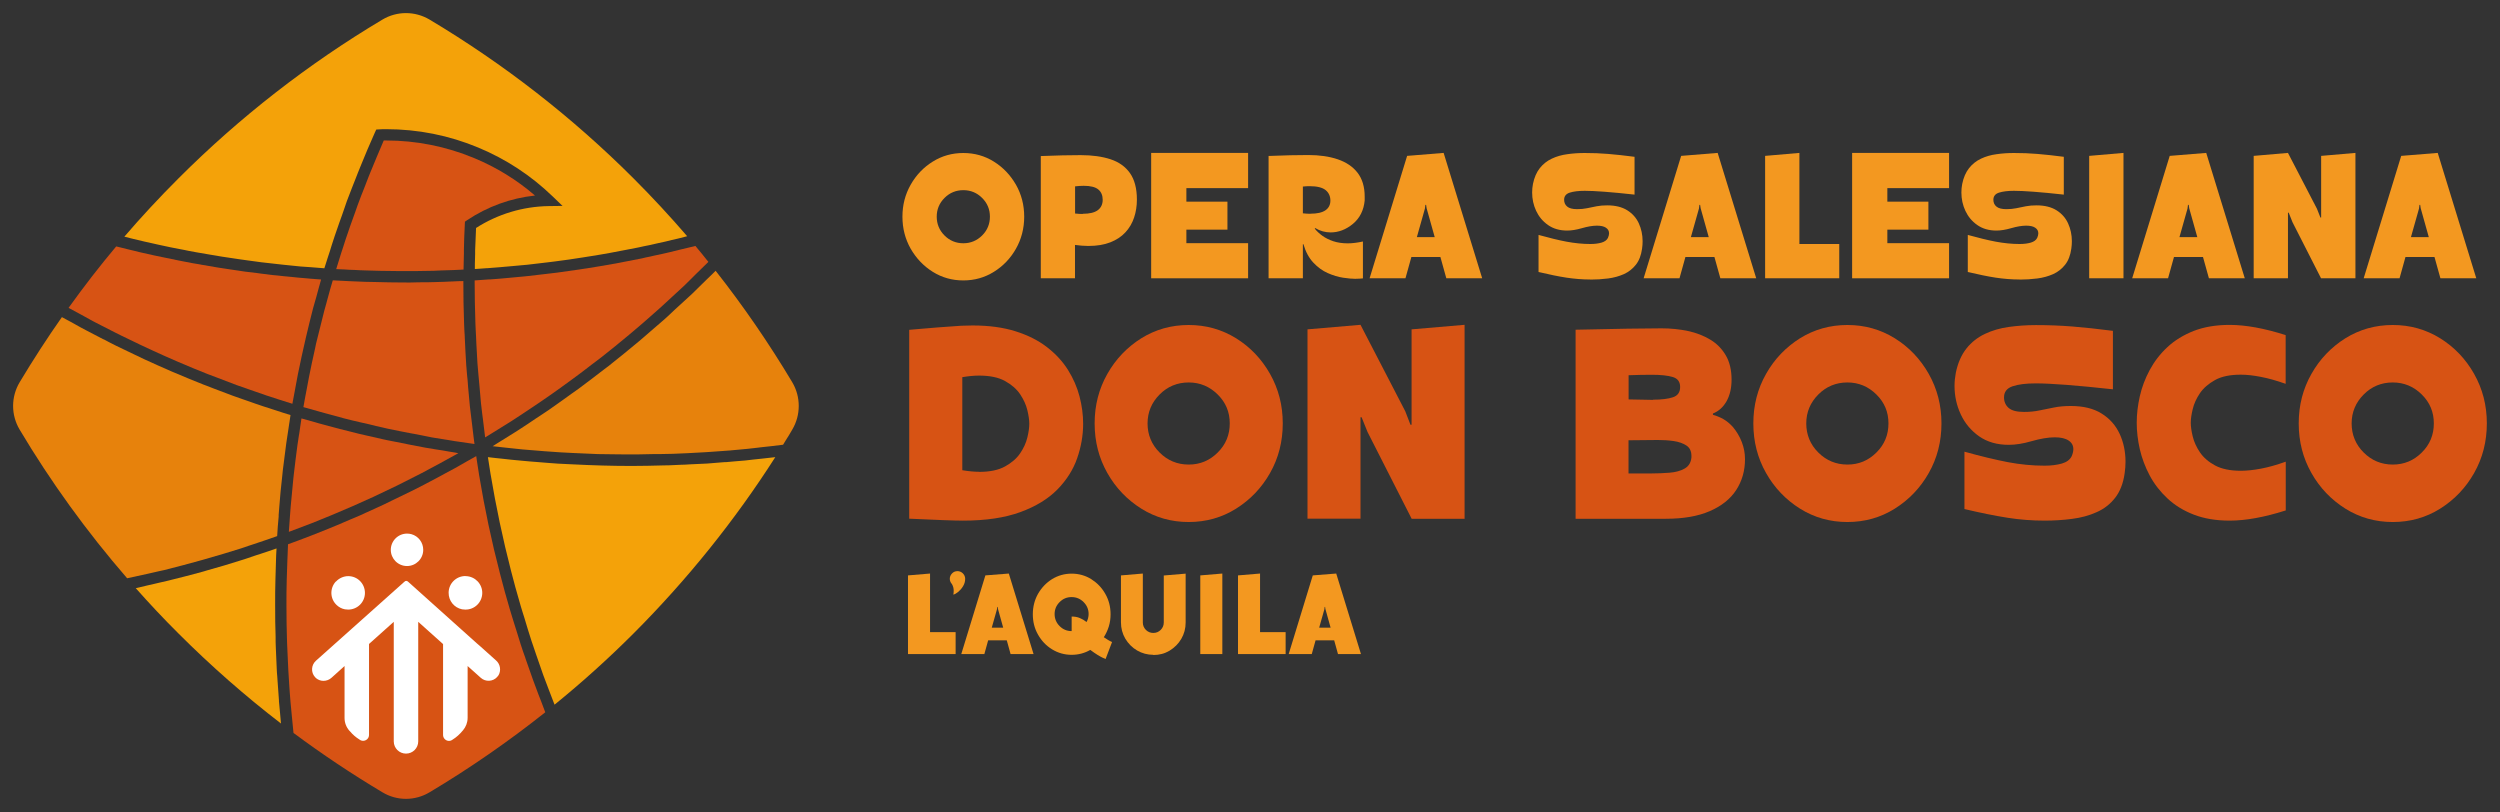 <?xml version="1.0" encoding="UTF-8"?>
<svg id="Livello_1" data-name="Livello 1" xmlns="http://www.w3.org/2000/svg" viewBox="0 0 269.77 87.62">
  <rect x="0" y="0" width="269.77" height="87.62" fill="#333333" stroke="none"/>
  <defs>
    <style>
      .cls-1 {
        fill: #e7820c;
      }

      .cls-2 {
        fill: #f39820;
      }

      .cls-3 {
        fill: #fff;
      }

      .cls-4 {
        fill: #d75314;
      }

      .cls-5 {
        fill: #f4a209;
      }
    </style>
  </defs>
  <g>
    <path class="cls-2" d="M103.95,30.26c-1.21,0-2.31-.31-3.3-.93-.99-.62-1.78-1.45-2.38-2.49-.59-1.04-.89-2.19-.89-3.46s.3-2.41.89-3.45c.59-1.04,1.38-1.87,2.38-2.49.99-.62,2.09-.93,3.3-.93s2.31.31,3.3.93c.99.62,1.78,1.45,2.38,2.49.59,1.04.89,2.19.89,3.45s-.3,2.42-.89,3.46c-.59,1.04-1.38,1.87-2.38,2.49-.99.62-2.09.93-3.3.93ZM103.95,26.25c.79,0,1.46-.28,2.03-.84.56-.56.84-1.24.84-2.03s-.28-1.46-.84-2.02c-.56-.56-1.24-.84-2.03-.84s-1.47.28-2.03.84c-.56.56-.84,1.23-.84,2.02s.28,1.47.84,2.03c.56.56,1.24.84,2.03.84Z"/>
    <path class="cls-2" d="M116.01,30.03h-3.7v-13.19c1.7-.07,3.14-.1,4.31-.1,1.25,0,2.32.15,3.23.45.9.3,1.6.8,2.09,1.5s.74,1.65.74,2.85c0,.68-.1,1.33-.3,1.93-.2.6-.51,1.14-.94,1.6-.42.46-.97.82-1.63,1.08s-1.45.39-2.37.39c-.45,0-.93-.04-1.44-.11v3.58ZM116.83,23.07c.74,0,1.28-.13,1.63-.39s.53-.64.53-1.12-.16-.86-.48-1.12-.84-.39-1.57-.39c-.28,0-.59.02-.93.06v2.93c.3.03.57.05.82.05Z"/>
    <path class="cls-2" d="M134.68,30.03h-10.46v-13.53h10.46v3.8h-6.66v1.46h4.43v3.02h-4.43v1.46h6.66v3.8Z"/>
    <path class="cls-2" d="M146.33,30.09c-.37,0-.84-.04-1.38-.12-.55-.08-1.1-.25-1.67-.5-.57-.25-1.09-.63-1.56-1.13-.47-.5-.83-1.16-1.07-1.99h-.06v3.68h-3.7v-13.2c1.7-.07,3.13-.1,4.3-.1s2.25.15,3.16.46c.91.31,1.63.79,2.14,1.45s.77,1.52.77,2.57c0,.14,0,.28,0,.42-.1,1.07-.53,1.91-1.27,2.53-.74.61-1.54.92-2.41.92-.59,0-1.14-.16-1.66-.47l-.05.06c.22.28.49.53.82.77s.73.44,1.18.59.98.23,1.56.23c.5,0,1.04-.07,1.64-.2v3.98c-.27.03-.52.04-.74.04ZM141.41,23.06c.72,0,1.26-.12,1.62-.37.36-.25.53-.6.53-1.05s-.17-.85-.52-1.13-.92-.42-1.73-.42c-.22,0-.46.01-.72.04v2.89c.3.03.57.05.82.05Z"/>
    <path class="cls-2" d="M159.94,30.03h-3.87l-.64-2.3h-3.13l-.64,2.3h-3.87l4.05-13.21,3.94-.32,4.16,13.53ZM154.82,25.6l-.88-3.14-.05-.35h-.08l-.05.4-.87,3.08h1.92Z"/>
    <path class="cls-2" d="M171.62,30.16c-.87,0-1.73-.07-2.59-.2s-1.86-.34-3.01-.61v-4c1.16.32,2.17.57,3.03.73.86.16,1.72.25,2.56.25.47,0,.87-.05,1.21-.15.34-.1.57-.27.69-.51.08-.18.12-.35.12-.49,0-.26-.11-.46-.34-.61-.22-.15-.55-.22-.97-.22-.45,0-1,.09-1.65.28-.56.16-1.08.25-1.56.25-.81,0-1.5-.2-2.07-.6-.57-.4-.99-.91-1.28-1.53-.29-.62-.43-1.28-.43-1.98,0-.31.03-.62.09-.93.14-.69.39-1.26.74-1.7s.78-.78,1.29-1.02,1.06-.4,1.67-.48c.61-.09,1.24-.13,1.89-.13.87,0,1.71.03,2.53.1s1.77.17,2.84.31v4.08c-2.54-.28-4.33-.41-5.38-.41-.68,0-1.22.07-1.62.2-.4.13-.6.39-.6.77,0,.3.11.55.33.73.22.19.58.28,1.07.28.38,0,.74-.03,1.07-.1.33-.07.68-.14,1.03-.21.35-.07.74-.1,1.16-.1.87,0,1.59.18,2.15.53s.98.82,1.25,1.41.41,1.24.41,1.94c0,.26-.02.53-.06.8-.1.71-.32,1.29-.67,1.73-.35.44-.78.78-1.29,1.01-.52.23-1.09.39-1.71.47-.62.08-1.26.12-1.91.12Z"/>
    <path class="cls-2" d="M189.51,30.03h-3.87l-.64-2.3h-3.13l-.64,2.3h-3.87l4.05-13.21,3.94-.32,4.16,13.53ZM184.39,25.6l-.88-3.14-.05-.35h-.08l-.05.4-.87,3.08h1.92Z"/>
    <path class="cls-2" d="M198.47,30.03h-8v-13.21l3.7-.32v9.83h4.3v3.7Z"/>
    <path class="cls-2" d="M210.32,30.03h-10.46v-13.53h10.46v3.8h-6.66v1.46h4.43v3.02h-4.43v1.46h6.66v3.8Z"/>
    <path class="cls-2" d="M217.94,30.16c-.87,0-1.73-.07-2.59-.2s-1.86-.34-3.01-.61v-4c1.16.32,2.17.57,3.03.73.86.16,1.72.25,2.56.25.47,0,.87-.05,1.21-.15.34-.1.57-.27.69-.51.08-.18.12-.35.12-.49,0-.26-.11-.46-.34-.61-.22-.15-.55-.22-.97-.22-.45,0-1,.09-1.65.28-.56.16-1.08.25-1.56.25-.81,0-1.5-.2-2.07-.6-.57-.4-.99-.91-1.28-1.53-.29-.62-.43-1.28-.43-1.98,0-.31.03-.62.09-.93.14-.69.39-1.26.74-1.7s.78-.78,1.29-1.02,1.06-.4,1.67-.48c.61-.09,1.24-.13,1.89-.13.87,0,1.71.03,2.53.1s1.77.17,2.84.31v4.08c-2.54-.28-4.33-.41-5.38-.41-.68,0-1.22.07-1.62.2-.4.13-.6.39-.6.77,0,.3.11.55.33.73.22.19.58.28,1.07.28.38,0,.74-.03,1.07-.1.33-.07.68-.14,1.03-.21.35-.07.74-.1,1.16-.1.87,0,1.59.18,2.15.53s.98.82,1.25,1.41.41,1.24.41,1.94c0,.26-.02.53-.06.8-.1.71-.32,1.29-.67,1.73-.35.44-.78.78-1.29,1.01-.52.23-1.09.39-1.71.47-.62.08-1.26.12-1.91.12Z"/>
    <path class="cls-2" d="M229.14,30.03h-3.7v-13.21l3.7-.32v13.53Z"/>
    <path class="cls-2" d="M242.23,30.03h-3.87l-.64-2.3h-3.13l-.64,2.3h-3.87l4.05-13.21,3.94-.32,4.16,13.53ZM237.11,25.6l-.88-3.14-.05-.35h-.08l-.05.4-.87,3.08h1.92Z"/>
    <path class="cls-2" d="M254.16,30.03h-3.7l-3.08-6.05-.41-1.03h-.08v7.08h-3.7v-13.21l3.7-.32,3.13,6.03.37.94h.08v-6.65l3.7-.32v13.53Z"/>
    <path class="cls-2" d="M267.21,30.03h-3.87l-.64-2.3h-3.13l-.64,2.3h-3.87l4.05-13.21,3.94-.32,4.16,13.53ZM262.09,25.6l-.88-3.14-.05-.35h-.08l-.05.4-.87,3.08h1.92Z"/>
    <path class="cls-4" d="M103.89,56.18c-.86,0-2.79-.07-5.78-.21v-20.38c2.26-.2,4.13-.35,5.61-.44.42-.02.82-.03,1.22-.03,1.77,0,3.32.21,4.65.63,1.33.42,2.46.99,3.39,1.71.93.72,1.68,1.53,2.26,2.45.57.91.99,1.87,1.25,2.87.26,1,.39,1.98.39,2.95,0,1.25-.22,2.5-.65,3.73-.43,1.24-1.15,2.36-2.14,3.37-1,1.01-2.32,1.82-3.99,2.43-1.66.61-3.73.92-6.21.92ZM105.65,50.92c1.15,0,2.08-.19,2.79-.58.71-.39,1.26-.86,1.64-1.42.38-.56.64-1.13.78-1.71.14-.58.21-1.07.21-1.47s-.07-.9-.21-1.48c-.14-.58-.4-1.15-.78-1.72-.38-.56-.93-1.04-1.64-1.43-.71-.39-1.64-.58-2.79-.58-.55,0-1.15.06-1.81.17v10.04c.66.11,1.27.17,1.81.17Z"/>
    <path class="cls-4" d="M128.27,56.33c-1.87,0-3.57-.48-5.11-1.44-1.53-.96-2.76-2.24-3.67-3.85-.91-1.61-1.37-3.39-1.37-5.35s.46-3.73,1.37-5.34c.91-1.61,2.14-2.89,3.67-3.85,1.53-.95,3.24-1.43,5.11-1.43s3.57.48,5.11,1.43c1.53.95,2.76,2.24,3.67,3.85.91,1.61,1.37,3.39,1.37,5.34s-.46,3.75-1.37,5.35c-.91,1.61-2.14,2.89-3.67,3.85-1.53.96-3.24,1.44-5.11,1.44ZM128.27,50.13c1.22,0,2.26-.43,3.13-1.3.87-.86,1.3-1.91,1.3-3.14s-.43-2.26-1.3-3.12c-.87-.86-1.91-1.3-3.13-1.3s-2.28.43-3.14,1.3c-.86.86-1.3,1.91-1.3,3.12s.43,2.28,1.3,3.14c.86.86,1.91,1.3,3.14,1.3Z"/>
    <path class="cls-4" d="M158.05,55.98h-5.72l-4.76-9.36-.64-1.59h-.12v10.94h-5.72v-20.43l5.72-.49,4.83,9.33.56,1.45h.12v-10.29l5.72-.49v20.91Z"/>
    <path class="cls-4" d="M179.75,55.98h-9.73v-20.4c4.41-.1,7.5-.15,9.28-.15,1,0,1.95.1,2.85.29.9.19,1.71.51,2.42.94.71.43,1.26,1,1.67,1.71.41.71.61,1.58.61,2.61,0,.89-.18,1.66-.53,2.3-.36.64-.85,1.09-1.48,1.34v.14c.44.13.82.29,1.15.48.33.19.66.46,1,.83.41.49.73,1.03.96,1.62.23.59.35,1.21.35,1.86,0,1.25-.32,2.36-.95,3.33s-1.59,1.73-2.86,2.28c-1.27.55-2.85.82-4.74.82ZM178.39,43.13c.9,0,1.62-.09,2.13-.26.52-.17.78-.54.78-1.11s-.27-.92-.8-1.08c-.53-.16-1.3-.24-2.29-.24-.78,0-1.61.02-2.47.05v2.61l2.65.05ZM178.13,51.09c.69,0,1.36-.03,2.02-.08.66-.05,1.2-.2,1.64-.45.44-.25.68-.65.73-1.21v-.14c0-.52-.18-.9-.55-1.14s-.83-.4-1.39-.48c-.56-.08-1.13-.11-1.71-.11-.97,0-2.01.01-3.14.03v3.58h2.39Z"/>
    <path class="cls-4" d="M199.35,56.33c-1.87,0-3.57-.48-5.11-1.44-1.53-.96-2.76-2.24-3.67-3.85-.91-1.61-1.37-3.39-1.37-5.35s.46-3.73,1.37-5.34c.91-1.61,2.14-2.89,3.67-3.85,1.53-.95,3.24-1.43,5.11-1.43s3.57.48,5.11,1.43c1.53.95,2.76,2.24,3.67,3.85.91,1.61,1.37,3.39,1.37,5.34s-.46,3.75-1.37,5.35c-.91,1.61-2.14,2.89-3.67,3.85-1.53.96-3.24,1.44-5.11,1.44ZM199.35,50.13c1.22,0,2.26-.43,3.13-1.3.87-.86,1.3-1.91,1.3-3.14s-.43-2.26-1.3-3.12c-.87-.86-1.91-1.3-3.13-1.3s-2.28.43-3.14,1.3c-.86.86-1.3,1.91-1.3,3.12s.43,2.28,1.3,3.14c.86.86,1.91,1.3,3.14,1.3Z"/>
    <path class="cls-4" d="M220.64,56.18c-1.34,0-2.68-.1-4.01-.31-1.33-.21-2.88-.52-4.65-.94v-6.19c1.79.5,3.35.87,4.68,1.13,1.33.25,2.65.38,3.96.38.72,0,1.34-.08,1.87-.23.52-.15.88-.42,1.06-.79.12-.28.18-.54.18-.76,0-.4-.17-.71-.52-.94-.35-.23-.84-.34-1.49-.34-.69,0-1.54.14-2.55.43-.86.25-1.67.38-2.41.38-1.26,0-2.33-.31-3.2-.92-.87-.62-1.53-1.4-1.98-2.37-.45-.97-.67-1.99-.67-3.06,0-.48.05-.95.14-1.43.22-1.07.61-1.94,1.15-2.62.54-.68,1.21-1.2,1.99-1.57.78-.37,1.64-.62,2.58-.75.94-.13,1.91-.2,2.92-.2,1.34,0,2.65.05,3.92.15,1.27.1,2.73.26,4.39.47v6.31c-3.92-.43-6.7-.64-8.32-.64-1.05,0-1.88.1-2.5.31-.62.21-.93.61-.93,1.2,0,.47.17.85.5,1.14.34.29.89.43,1.66.43.59,0,1.14-.05,1.66-.16s1.05-.21,1.59-.32c.54-.11,1.14-.16,1.8-.16,1.35,0,2.46.27,3.33.82.87.54,1.51,1.27,1.94,2.19.42.91.63,1.92.63,3,0,.41-.03.82-.09,1.23-.15,1.1-.5,1.99-1.03,2.67-.53.68-1.2,1.2-2,1.55-.8.36-1.68.6-2.64.72-.97.13-1.95.19-2.96.19Z"/>
    <path class="cls-4" d="M240.59,56.18c-1.47,0-2.76-.22-3.87-.65-1.11-.43-2.05-1.01-2.84-1.75-.78-.73-1.42-1.55-1.91-2.47s-.84-1.86-1.07-2.84c-.22-.98-.33-1.93-.33-2.84v-.02c0-.91.11-1.86.33-2.84.22-.98.58-1.93,1.07-2.84s1.12-1.74,1.91-2.47c.78-.73,1.73-1.31,2.84-1.75,1.11-.43,2.4-.65,3.87-.65,1.74,0,3.76.37,6.05,1.1v5.26c-.98-.35-1.87-.6-2.67-.75-.81-.16-1.53-.24-2.17-.24-1.15,0-2.08.19-2.78.58s-1.25.86-1.63,1.42c-.38.56-.64,1.13-.78,1.72-.14.58-.21,1.07-.21,1.47s.07.89.21,1.47c.14.58.4,1.16.78,1.72.38.56.93,1.04,1.64,1.42.71.38,1.64.57,2.77.57.65,0,1.38-.08,2.18-.23.8-.15,1.69-.4,2.67-.75v5.26c-2.3.73-4.31,1.1-6.05,1.1Z"/>
    <path class="cls-4" d="M258.2,56.33c-1.87,0-3.57-.48-5.11-1.44-1.53-.96-2.76-2.24-3.67-3.85-.91-1.61-1.37-3.39-1.37-5.35s.46-3.73,1.37-5.34c.91-1.61,2.14-2.89,3.67-3.85,1.53-.95,3.24-1.43,5.11-1.43s3.57.48,5.11,1.43c1.53.95,2.76,2.24,3.67,3.85.91,1.61,1.37,3.39,1.37,5.34s-.46,3.75-1.37,5.35c-.91,1.61-2.14,2.89-3.67,3.85-1.53.96-3.24,1.44-5.11,1.44ZM258.2,50.13c1.22,0,2.26-.43,3.13-1.3.87-.86,1.3-1.91,1.3-3.14s-.43-2.26-1.3-3.12c-.87-.86-1.91-1.3-3.13-1.3s-2.28.43-3.14,1.3c-.86.86-1.3,1.91-1.3,3.12s.43,2.28,1.3,3.14c.86.86,1.91,1.3,3.14,1.3Z"/>
    <path class="cls-2" d="M103.12,70.58h-5.14v-8.49l2.38-.2v6.32h2.76v2.38Z"/>
    <path class="cls-2" d="M102.87,64.18c.03-.14.04-.29.04-.45,0-.11-.01-.22-.04-.34-.03-.12-.08-.24-.15-.37l-.03-.03c-.13-.16-.2-.34-.2-.53,0-.22.08-.41.24-.58.16-.17.36-.25.59-.25.22,0,.41.08.58.24.16.16.25.36.25.59h0c0,.29-.08.55-.23.8s-.33.45-.52.61c-.2.16-.37.26-.54.3Z"/>
    <path class="cls-2" d="M111.54,70.58h-2.49l-.41-1.48h-2.01l-.41,1.48h-2.49l2.6-8.49,2.53-.2,2.67,8.69ZM108.25,67.72l-.56-2.01-.03-.22h-.05l-.03.26-.56,1.98h1.24Z"/>
    <path class="cls-2" d="M119.29,71.11s-.12-.05-.27-.12c-.15-.07-.34-.17-.57-.31-.23-.14-.5-.33-.8-.55-.61.35-1.28.53-2.01.53-.77,0-1.47-.2-2.11-.59-.64-.39-1.14-.92-1.52-1.59-.38-.66-.56-1.4-.56-2.2s.19-1.54.56-2.2c.38-.66.88-1.19,1.52-1.59.64-.39,1.34-.59,2.11-.59s1.48.2,2.11.59c.63.4,1.14.92,1.52,1.59.38.66.57,1.4.57,2.2,0,.46-.06.9-.19,1.32-.13.42-.31.8-.54,1.16.17.12.33.22.46.3.13.08.28.15.43.22l-.7,1.84ZM115.64,68.1v-1.57c.33,0,.62.05.88.16s.5.25.73.43c.14-.26.22-.55.22-.86,0-.5-.18-.93-.54-1.29-.36-.36-.79-.54-1.3-.54s-.93.18-1.29.54c-.36.36-.54.79-.54,1.29s.18.94.54,1.3c.36.36.79.54,1.29.54Z"/>
    <path class="cls-2" d="M124.46,70.66c-.64,0-1.23-.16-1.76-.47-.53-.31-.95-.74-1.27-1.27-.31-.53-.47-1.12-.47-1.76v-5.07l2.36-.2v5.28c0,.31.11.58.33.8s.49.33.8.33.58-.11.8-.33.33-.49.33-.8v-5.07l2.36-.2v5.28c0,.64-.16,1.23-.47,1.76-.31.53-.74.95-1.26,1.27-.53.32-1.11.47-1.76.47Z"/>
    <path class="cls-2" d="M131.9,70.58h-2.38v-8.49l2.38-.2v8.69Z"/>
    <path class="cls-2" d="M138.73,70.58h-5.14v-8.49l2.38-.2v6.32h2.76v2.38Z"/>
    <path class="cls-2" d="M146.87,70.58h-2.49l-.41-1.48h-2.01l-.41,1.48h-2.49l2.6-8.49,2.53-.2,2.67,8.69ZM143.58,67.72l-.56-2.01-.03-.22h-.05l-.03.26-.56,1.98h1.24Z"/>
  </g>
  <g>
    <path class="cls-5" d="M30.33,78.08c-3.87-2.97-7.59-6.24-11.07-9.72-1.57-1.56-3.12-3.21-4.61-4.89.42-.1.84-.2,1.27-.3.26-.06.53-.12.79-.18.17-.04.34-.08.51-.12.3-.06.61-.13.91-.21,1.27-.3,2.54-.65,3.74-.97.06-.02.12-.04.18-.05.07-.02.13-.04.19-.06,1.31-.36,2.68-.77,4.09-1.22l.36-.12c.31-.11.63-.22.94-.32l.47-.15c.57-.19,1.16-.38,1.74-.59-.01.24-.02.48-.04.72-.01.2-.02.41-.02.61-.03.66-.04,1.34-.06,2.05-.03.9-.03,1.81-.03,2.69,0,1.39.01,2.46.05,3.45,0,.19,0,.37,0,.55.01.19.02.38.02.58.03.77.06,1.54.1,2.31,0,.29.04.59.06.88,0,.15.02.3.03.45.04.71.09,1.39.15,2.1v.1c.04.43.08.86.12,1.29.03.37.06.74.1,1.12Z"/>
    <path class="cls-1" d="M31.35,44.79c-.07.4-.12.8-.18,1.19-.03.22-.07.45-.1.67-.03.2-.06.4-.09.59-.03.2-.06.4-.09.6-.13.96-.25,1.92-.37,2.89l-.05.51c-.15,1.34-.26,2.43-.33,3.44-.03.29-.05.59-.07.89v.18c-.07.7-.12,1.4-.16,2.1-.87.31-1.76.61-2.63.9l-.49.16c-.25.09-.51.18-.76.26-1.21.38-2.48.77-3.88,1.16-.09.02-.18.06-.27.08-1.42.4-2.83.77-4.18,1.11-.2.04-.4.09-.6.13-.21.04-.41.09-.61.14l-.57.13c-.72.16-1.47.33-2.2.48-4.36-5.03-8.26-10.43-11.6-16.04-.94-1.58-.94-3.53,0-5.11,1.44-2.4,2.97-4.77,4.56-7.03.44.25.89.49,1.33.72l.05.03c.45.26.9.5,1.36.74.58.31,1.16.61,1.75.91h.03c.21.12.43.23.64.34.22.11.43.22.65.33.42.21.85.41,1.27.61.24.12.48.23.73.35l1.11.53c.95.43,1.93.88,2.91,1.3.07.02.16.06.24.1,1.13.48,2.17.91,3.18,1.31.18.07.37.15.56.21.18.07.36.14.53.21.86.33,1.51.58,2.12.8.29.11.59.21.88.31.16.05.31.1.46.16l.35.12c.51.18,1.03.37,1.56.54.31.11.64.21.96.31.17.05.34.11.5.16.49.16.99.33,1.5.48Z"/>
    <path class="cls-4" d="M49.46,48.9s-.02.01-.03.02c-1.32.74-2.65,1.46-3.96,2.15-.22.11-.43.22-.65.33-1.31.68-2.71,1.37-4.16,2.04-.06.03-.12.06-.19.09-.06.03-.13.06-.19.09-1.52.7-2.92,1.31-4.29,1.88l-.26.11c-1.33.56-2.76,1.12-4.37,1.71l-.19.07c.03-.52.07-1.04.11-1.56.01-.14.02-.27.03-.41.02-.25.03-.51.06-.77.08-.93.17-1.85.26-2.75l.06-.58c.12-1.08.26-2.16.41-3.31.02-.15.05-.3.07-.45.03-.19.06-.37.08-.55l.04-.22c.08-.55.16-1.1.24-1.64,1.36.4,2.7.76,3.73,1.03.14.04.28.08.41.11,1.36.36,2.82.71,4.61,1.1.33.08.67.14,1.01.21l.47.09c1.12.23,2.13.43,3.16.62.4.07.81.13,1.21.2l.6.09.62.11c.37.06.74.13,1.11.19Z"/>
    <path class="cls-4" d="M58.84,76.86c-3.96,3.14-8.15,6.05-12.48,8.63-1.58.95-3.53.95-5.1,0-3.35-2-6.49-4.1-9.59-6.4-.06-.54-.11-1.1-.16-1.64-.05-.56-.11-1.12-.16-1.67-.04-.39-.06-.77-.09-1.15-.01-.25-.03-.49-.05-.74-.04-.54-.07-1.07-.1-1.61-.04-.72-.07-1.45-.1-2.18-.01-.22-.02-.45-.03-.67s-.02-.44-.02-.65c-.03-1.02-.05-2.11-.05-3.53,0-.87,0-1.77.03-2.66.02-.74.04-1.44.07-2.12l.03-.69c.01-.19.01-.37.02-.56.01-.16.01-.33.02-.49.16-.05.32-.11.47-.17.2-.07.4-.15.6-.22l.63-.24c.25-.09.5-.19.76-.29.43-.16.86-.34,1.29-.51.22-.09.45-.18.67-.27.23-.09.46-.18.68-.28.32-.12.63-.26.94-.4l.68-.29c.34-.14.68-.28,1.02-.43.21-.1.43-.2.65-.3.22-.1.43-.2.65-.29.43-.2.86-.4,1.3-.6.4-.19.8-.38,1.19-.58,1.06-.5,2.44-1.17,3.8-1.9l.12-.06c.33-.17.66-.35.99-.53.18-.1.35-.19.53-.29.33-.17.66-.35.99-.53.48-.27.95-.54,1.42-.81.14-.08.28-.16.43-.24.16-.1.33-.19.5-.28l.08.56c.08.51.16,1.03.24,1.54.59,3.56,1.34,7.11,2.24,10.56.36,1.41.71,2.67,1.06,3.85.07.23.13.45.2.66.07.22.14.43.2.65.1.31.19.62.29.92.16.54.33,1.08.5,1.61.15.49.33.97.5,1.45v.02c.27.77.54,1.56.82,2.33.18.51.38,1.02.57,1.53.11.27.21.54.32.82.14.38.28.76.43,1.14Z"/>
    <path class="cls-5" d="M83.66,49.33c-4.35,6.81-9.49,13.21-15.3,19.03-2.7,2.7-5.56,5.28-8.52,7.68-.2-.52-.4-1.05-.61-1.59l-.61-1.61c-.17-.49-.34-.98-.51-1.47l-.25-.72c-.17-.52-.35-1.02-.52-1.53-.27-.83-.52-1.66-.77-2.5-.07-.21-.13-.42-.2-.63-.06-.21-.13-.42-.19-.63-.41-1.37-.77-2.74-1.04-3.78-.88-3.41-1.62-6.93-2.21-10.46-.1-.6-.19-1.19-.28-1.79.26.03.52.06.78.09.28.03.56.06.86.09.62.07,1.24.14,1.86.19.67.07,1.34.12,1.99.17.29.02.57.04.85.07.41.03.81.06,1.21.09.49.03.97.05,1.45.07,2.33.12,4.46.18,6.53.18,1.15,0,2.31-.03,3.43-.06.2,0,.4,0,.59-.01.44-.01.89-.03,1.33-.06.28,0,.56-.02.85-.04.65-.02,1.29-.05,1.95-.09.4-.03.8-.06,1.21-.1.2-.02.41-.03.62-.05h.17c.69-.07,1.4-.12,2.1-.18.28-.03.57-.07.85-.1.29-.03.57-.06.86-.09.3-.03.59-.07.89-.1.21-.02.42-.04.63-.07Z"/>
    <path class="cls-1" d="M86.19,43.81c0,.88-.23,1.76-.7,2.55-.22.39-.46.78-.71,1.17l-.28.46c-.83.11-1.69.2-2.52.29l-.14.02c-.38.05-.76.09-1.14.13-1.26.13-2.57.24-4.02.33-.11.01-.21.02-.31.02-.1.01-.21.01-.31.02-1.3.08-2.39.13-3.43.17-.32.01-.65.01-.98.02-.17,0-.35,0-.52.01h-.65c-1.19.04-2.43.05-3.64.03-.26-.01-.52-.01-.78-.01-.52-.01-1.04-.01-1.55-.02-.3-.01-.61-.03-.91-.04-.31-.02-.61-.03-.92-.04-.3-.02-.6-.03-.9-.04-.45-.02-.89-.04-1.34-.07-.57-.03-1.14-.08-1.71-.12l-.84-.07c-.5-.04-1-.07-1.49-.12-.6-.06-1.21-.13-1.8-.19-.48-.05-.95-.1-1.44-.16.24-.15.47-.3.7-.44.2-.13.4-.25.6-.37l.51-.32c.3-.19.61-.38.91-.57.67-.43,1.33-.87,1.96-1.3l.25-.16c.37-.25.74-.49,1.11-.74.53-.37,1.05-.74,1.57-1.11l.86-.62c.28-.19.55-.38.82-.58.52-.38,1.03-.77,1.54-1.16.24-.19.49-.38.74-.57.17-.13.34-.26.51-.39.13-.09.26-.19.39-.29,1.14-.9,2.25-1.81,3.09-2.51.08-.06.16-.13.24-.2.11-.1.21-.19.33-.28.82-.7,1.63-1.41,2.45-2.12.16-.15.32-.3.48-.44.17-.17.35-.33.53-.5l.04-.04c.63-.57,1.26-1.14,1.88-1.72.19-.19.38-.37.56-.55.19-.19.38-.37.56-.55.17-.17.34-.33.51-.5.31-.3.62-.59.92-.9,3,3.81,5.78,7.86,8.27,12.03.47.79.7,1.67.7,2.56Z"/>
    <path class="cls-4" d="M76.44,28.26c-.47.47-.95.94-1.43,1.4-.16.15-.31.31-.47.47-.23.22-.45.45-.68.67-.43.4-.86.8-1.29,1.19-.22.2-.44.4-.65.6-.13.11-.25.23-.38.35-.2.18-.39.36-.6.54-1.14,1.02-2.09,1.84-2.98,2.58l-.04.03-.03.03c-1.1.92-2.08,1.71-3.01,2.44-.21.16-.42.32-.63.48-.14.1-.27.2-.4.3l-.44.34c-.55.42-1.11.85-1.68,1.26-.26.2-.51.38-.77.56-.17.12-.34.24-.51.37l-.42.3c-.5.35-1.01.72-1.52,1.06-.24.16-.48.33-.72.49-.23.15-.46.31-.69.46l-.66.44c-.41.27-.81.54-1.22.8-.37.24-.74.46-1.11.69l-.4.25c-.45.28-.9.56-1.36.84-.09-.66-.16-1.28-.23-1.9-.03-.23-.06-.46-.09-.69-.04-.37-.09-.74-.13-1.11-.06-.61-.11-1.22-.16-1.84l-.12-1.3c-.03-.39-.07-.78-.1-1.18-.05-.72-.08-1.45-.12-2.16l-.03-.73c-.01-.24-.02-.48-.04-.73-.01-.24-.02-.48-.03-.72-.05-1.55-.08-2.98-.08-4.35v-.23l1.53-.11c.14,0,.28,0,.41-.02.26-.02.52-.04.78-.06l1.32-.12.63-.06c.18-.02.37-.04.56-.05.19-.02.38-.04.58-.06.69-.07,1.37-.15,2.05-.24l1.02-.12c.8-.11,1.6-.22,2.4-.34.2-.03.39-.06.58-.09l.22-.03c.96-.15,1.96-.32,2.96-.5.03-.01.04-.01.08-.01.98-.19,1.95-.37,2.93-.57.28-.07.58-.14.86-.19l.52-.12c.54-.11,1.1-.23,1.63-.36.35-.08.71-.17,1.05-.26.28-.06.56-.13.84-.2.29-.07.58-.14.87-.21.47.56.92,1.11,1.4,1.72Z"/>
    <path class="cls-4" d="M57.72,21.1c-2.6.28-5.12,1.19-7.3,2.65l-.25.17-.02.42c-.04.87-.08,1.7-.09,2.54,0,.14,0,.29,0,.44-.01.14-.01.29-.01.44l-.03,1.33c-.69.04-1.46.07-2.35.09-.14.01-.29.02-.44.02-.14.01-.29.02-.43.02-1.24.03-2.49.04-3.73.03h-.13c-1.33-.01-2.5-.03-3.55-.07-.19,0-.38-.01-.56-.02-.19-.01-.37-.02-.56-.03-.35,0-.71-.03-1.06-.05-.31-.01-.62-.03-.93-.04.17-.58.35-1.15.53-1.71.08-.25.16-.49.24-.73.08-.25.15-.5.24-.75.16-.48.32-.95.49-1.43.1-.28.2-.56.3-.84.08-.23.16-.46.25-.69.07-.22.15-.44.23-.66.26-.72.54-1.44.82-2.13l.13-.34c.1-.23.19-.47.27-.7.06-.15.11-.29.17-.42.51-1.25.99-2.38,1.46-3.48h.25c3.27,0,6.47.64,9.51,1.9,2.39.99,4.6,2.35,6.56,4.04Z"/>
    <path class="cls-4" d="M51.2,47.91c-1.39-.19-2.9-.42-4.59-.71-.28-.06-.56-.11-.84-.17-.28-.05-.56-.11-.85-.17l-.56-.1c-.83-.16-1.68-.32-2.51-.5-.43-.09-.85-.19-1.27-.29-.25-.07-.51-.13-.76-.19-.3-.07-.59-.13-.89-.2-.6-.14-1.22-.28-1.82-.44-.37-.1-.75-.2-1.12-.31-.33-.09-.65-.18-.97-.26l-.75-.21c-.51-.14-1.02-.29-1.53-.43.11-.68.25-1.35.37-2,.03-.14.05-.29.08-.43.05-.29.1-.57.16-.85.18-.93.4-1.94.66-3.1.02-.08.03-.17.05-.25s.04-.16.05-.24c.34-1.4.62-2.52.89-3.56.06-.25.13-.5.21-.75.03-.13.07-.27.11-.41.21-.78.4-1.47.59-2.09,1.28.07,2.42.12,3.5.16.35,0,.7.02,1.05.02,1.09.03,1.99.05,2.85.05h.2c.46.02.91,0,1.36-.01.19-.01.38-.01.56-.01.48,0,.96,0,1.43-.02.65-.01,1.27-.04,1.92-.07h.04c.22-.01.43-.02.65-.03.18,0,.35-.01.53-.01v.16c0,1.39.02,2.89.08,4.46.01.44.04.88.07,1.33v.08c.05,1.12.1,2.11.16,3.03.02.37.06.73.09,1.09.02.19.04.38.06.57l.05.69c.06.68.12,1.39.19,2.07.03.31.07.62.11.92.04.3.08.6.11.9l.07.58c.07.56.13,1.14.21,1.7Z"/>
    <path class="cls-4" d="M34.65,30.16c-.1.35-.2.69-.29,1.04-.07.26-.14.51-.21.78-.12.42-.24.84-.36,1.26-.23.9-.53,2.09-.81,3.3,0,.04-.01.07-.02.11-.02.06-.03.11-.04.16-.25,1.06-.49,2.2-.78,3.6l-.34,1.83c-.08.44-.17.89-.25,1.33-.48-.15-.97-.3-1.46-.46-.16-.06-.32-.11-.49-.16-.29-.09-.57-.18-.86-.28-.63-.21-1.25-.43-1.87-.65l-.12-.04c-.21-.08-.41-.15-.62-.22-.19-.06-.39-.13-.58-.2-.76-.28-1.5-.57-2.25-.86-.32-.12-.63-.23-.93-.35-2.08-.82-4.18-1.73-6.26-2.69-.24-.11-.47-.22-.7-.33l-.36-.17c-.67-.32-1.34-.64-2.01-.97-.19-.09-.37-.18-.56-.28-.18-.09-.37-.19-.55-.28-.32-.17-.64-.33-.96-.49-.32-.17-.64-.33-.95-.49-.29-.16-.57-.31-.85-.47l-.38-.21c-.46-.25-.93-.5-1.39-.75,1.67-2.33,3.4-4.56,5.14-6.63.22.06.44.11.66.16.23.06.45.11.68.17.18.04.36.08.55.13.22.06.45.11.68.17.5.12,1.02.23,1.52.34l.24.05c.35.08.7.15,1.06.22.94.2,1.89.39,2.8.56.31.06.6.11.9.15l.08.02c.64.11,1.25.22,1.87.32.2.03.4.06.6.09.19.03.39.06.59.09.25.04.5.07.75.11.31.05.62.09.93.14.42.05.84.1,1.26.15l.51.07c.37.05.74.1,1.11.14.21.02.42.04.64.06.21.03.42.05.63.07.28.03.57.06.85.08.25.03.51.06.77.08.2.02.41.03.61.05.22.02.44.04.65.06.39.03.78.07,1.17.09Z"/>
    <path class="cls-5" d="M74.15,25.49l-.97.25c-.23.05-.47.11-.7.16-.23.06-.46.12-.69.17-.26.06-.52.11-.78.17-.29.07-.58.13-.87.2-.22.04-.43.09-.65.13-.21.05-.43.1-.64.14-.42.09-.83.17-1.24.24l-.68.13c-.35.07-.7.14-1.05.2-.66.13-1.32.23-2.05.35-.32.05-.63.1-.94.15-1.05.17-2.05.31-2.99.43-.11.01-.21.03-.32.04s-.21.02-.32.04c-.79.1-1.58.19-2.37.28-.19.02-.38.03-.57.05-.22.02-.43.04-.64.06-.6.06-1.2.11-1.81.16-.42.04-.85.07-1.27.1h-.08c-.22.01-.44.03-.67.05-.2.01-.41.03-.61.04,0-.4,0-.81.02-1.21,0-.14,0-.27.01-.41v-.4c.03-.8.06-1.6.1-2.41,2.34-1.5,5.06-2.32,7.85-2.36l1.48-.02-1.07-1.03c-2.33-2.25-5.03-4.02-8.01-5.26-3.16-1.32-6.52-1.99-9.97-1.99-.24,0-.46,0-.7.02l-.35.02-.16.35c-.53,1.19-1.06,2.42-1.55,3.65-.09.21-.17.43-.26.64-.08.22-.16.43-.25.64-.12.31-.24.61-.36.91-.2.51-.4,1.02-.59,1.53l-.24.7c-.1.27-.19.54-.28.81l-.26.72c-.18.51-.36,1.02-.53,1.53-.12.34-.22.67-.33,1.01-.06.2-.12.41-.19.62-.08.25-.16.51-.25.76-.12.37-.24.74-.35,1.1-.5-.03-1.01-.07-1.52-.12-.34-.02-.69-.05-1.03-.07-.65-.06-1.31-.13-1.96-.2-.14-.02-.29-.03-.44-.05-.15-.01-.3-.03-.45-.05-.95-.1-1.9-.21-2.81-.35-.29-.04-.58-.07-.87-.12-.65-.09-1.3-.19-1.94-.29l-1.19-.2c-.53-.09-1.08-.18-1.63-.28-.27-.05-.54-.1-.81-.15l-.43-.09c-.44-.09-.87-.17-1.3-.25l-.25-.05c-.23-.05-.47-.1-.7-.15-.19-.04-.37-.08-.56-.12-.27-.06-.53-.12-.8-.18-.24-.05-.48-.11-.72-.16-.42-.1-.84-.2-1.26-.3l-.08-.02c-.28-.07-.55-.14-.83-.21,1.79-2.09,3.75-4.2,5.84-6.29,6.58-6.58,13.98-12.35,22-17.13,1.57-.94,3.52-.94,5.1,0,8.02,4.79,15.42,10.55,22,17.13,2,2,3.95,4.1,5.79,6.24Z"/>
    <g>
      <path class="cls-3" d="M50.23,62.17h.07c.98.04,1.76.86,1.74,1.84-.02,1-.84,1.79-1.84,1.77-.12,0-.23-.01-.34-.03-.85-.17-1.46-.92-1.45-1.8.01-1,.83-1.8,1.83-1.79Z"/>
      <path class="cls-3" d="M43.92,57.58c.16,0,.32.02.47.06.76.21,1.28.9,1.28,1.69,0,.97-.79,1.75-1.75,1.75-.97,0-1.75-.79-1.75-1.75s.79-1.75,1.75-1.75Z"/>
      <path class="cls-3" d="M36.25,62.76c.34-.37.83-.59,1.33-.59h0s0,0,0,0c1,0,1.8.81,1.8,1.81,0,1-.81,1.8-1.81,1.8-.12,0-.23-.01-.35-.03-.33-.06-.63-.22-.87-.44-.74-.67-.79-1.81-.12-2.55Z"/>
      <path class="cls-3" d="M53.76,72.9c-.03.05-.07.1-.11.15-.46.51-1.25.55-1.76.1l-1.43-1.28v5.59c0,.49-.18.97-.5,1.35l-.03.03c-.31.38-.67.71-1.09.97-.03.03-.07.05-.11.07-.09.05-.19.07-.28.07-.35,0-.64-.29-.64-.64v-9.81l-2.68-2.4v12.9c0,.73-.59,1.32-1.32,1.32s-1.32-.59-1.32-1.32v-12.9l-2.67,2.39v9.8h0v.02c0,.35-.29.63-.64.63-.09,0-.17-.02-.25-.05,0,0-.12-.07-.16-.1-.37-.23-.71-.52-.99-.86-.03-.03-.05-.06-.08-.08h0c-.34-.39-.52-.87-.52-1.38v-5.6l-1.4,1.26c-.24.22-.55.34-.88.34-.28,0-.56-.1-.78-.28-.05-.04-.09-.08-.13-.13-.46-.51-.41-1.3.1-1.76.36-.32,8.9-7.96,9.53-8.51.01-.01.02-.02.04-.03.05-.05.11-.08.18-.08.09.01.17.05.23.12h0s.01.01.01.01l7.35,6.59.37.32h0s1.73,1.55,1.73,1.55c.47.41.57,1.11.24,1.64Z"/>
    </g>
  </g>
</svg>